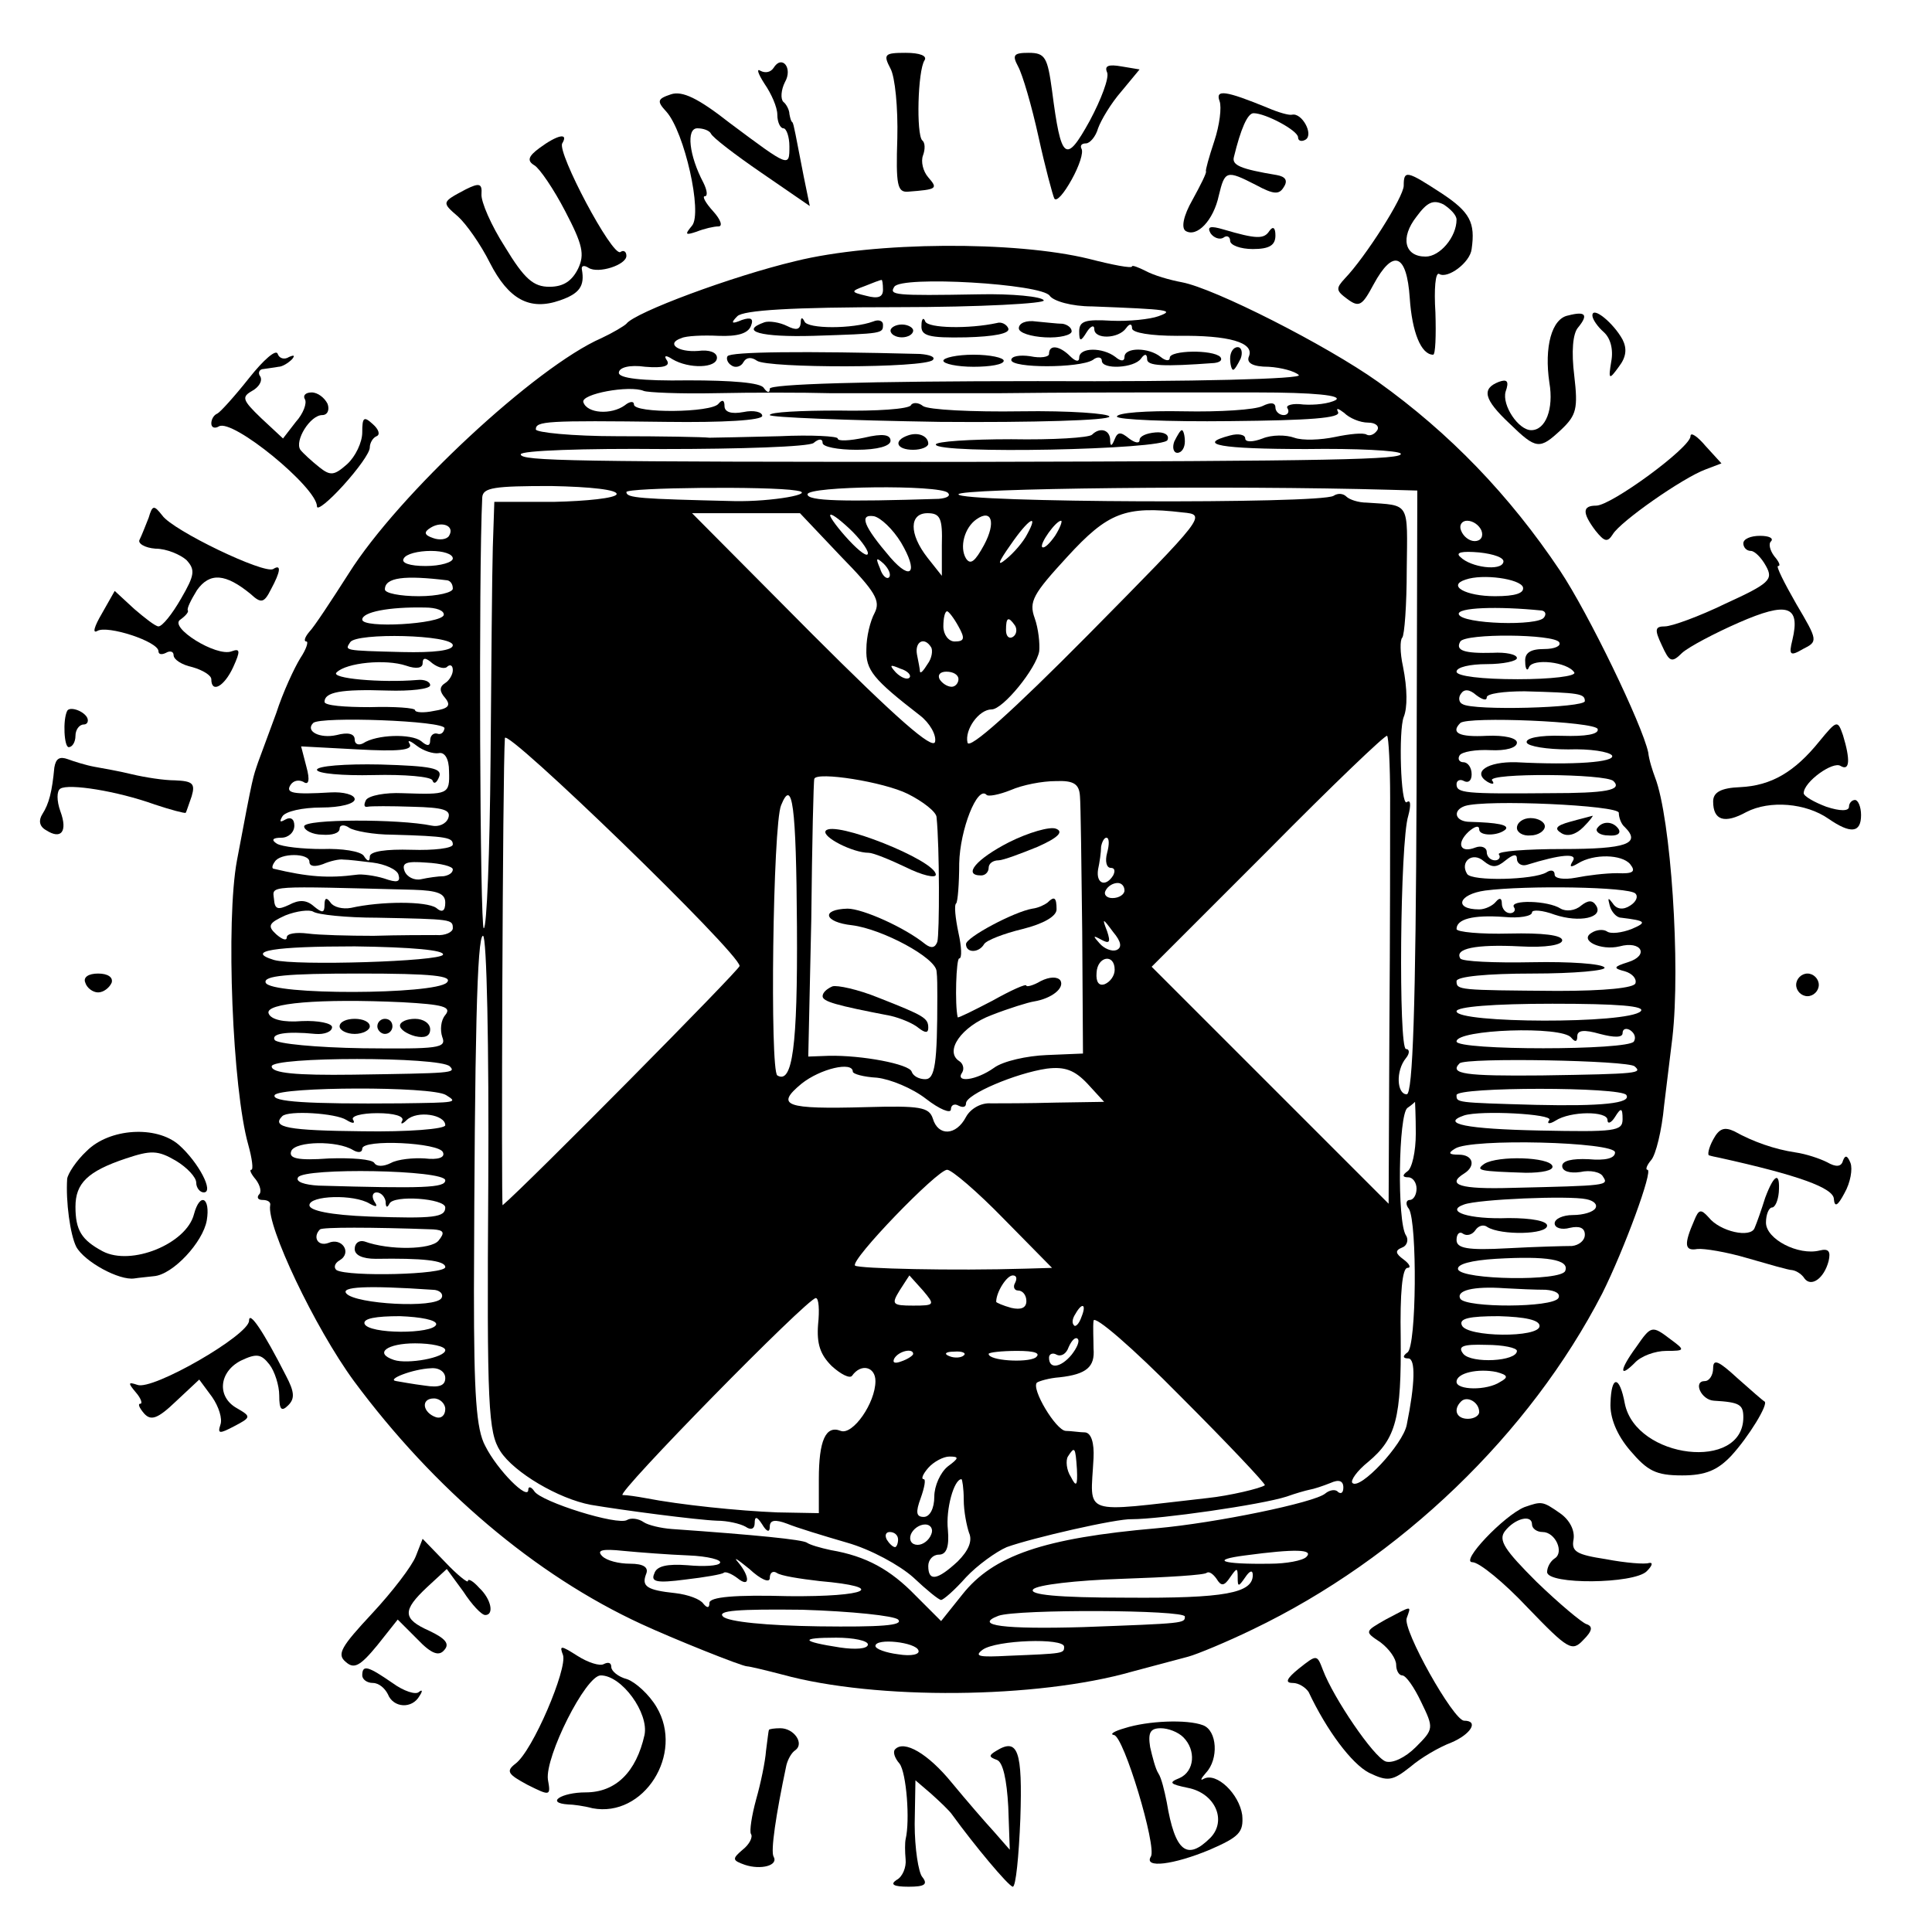<?xml version="1.0" standalone="no"?>
<!DOCTYPE svg PUBLIC "-//W3C//DTD SVG 20010904//EN"
 "http://www.w3.org/TR/2001/REC-SVG-20010904/DTD/svg10.dtd">
<svg version="1.0" xmlns="http://www.w3.org/2000/svg"
 width="256pt" height="256pt" viewBox="0 0 256 256"
 preserveAspectRatio="xMidYMid meet">
<g transform="translate(0,256) scale(0.1,-0.1)"
fill="#000000" stroke="none">
<path d="M1180 2469 c6 -11 10 -52 9 -92 -2 -62 0 -72 14 -71 39 3 40 4 27 19
-7 8 -10 21 -7 29 3 8 3 17 -1 20 -8 8 -6 92 3 106 4 6 -6 10 -25 10 -28 0
-30 -2 -20 -21z"/>
<path d="M1349 2472 c6 -11 18 -52 27 -93 9 -41 19 -78 21 -82 3 -5 13 7 23
25 10 18 16 36 13 41 -2 4 0 7 6 7 5 0 13 9 16 20 4 11 17 33 31 49 l24 29
-24 4 c-17 3 -23 1 -19 -8 3 -7 -8 -36 -23 -64 -32 -58 -38 -53 -50 40 -6 44
-9 50 -31 50 -20 0 -22 -3 -14 -18z"/>
<path d="M1025 2470 c-4 -6 -11 -7 -17 -4 -6 4 -4 -3 5 -17 9 -13 17 -31 17
-41 0 -10 4 -18 8 -18 4 0 8 -11 8 -24 0 -28 0 -28 -79 31 -42 33 -63 43 -78
38 -18 -6 -19 -9 -6 -23 24 -27 48 -134 34 -151 -10 -12 -9 -13 6 -8 10 4 23
7 29 7 6 0 3 9 -7 20 -10 11 -15 20 -11 20 4 0 3 8 -2 18 -19 36 -23 72 -8 72
8 0 16 -3 18 -7 2 -5 32 -28 67 -52 l64 -44 -8 39 c-11 56 -13 69 -15 72 -2 1
-3 6 -4 11 0 5 -4 13 -8 16 -4 4 -3 16 2 26 11 19 -4 37 -15 19z"/>
<path d="M1616 2426 c3 -8 0 -32 -7 -53 -7 -21 -12 -39 -11 -40 1 -2 -7 -18
-18 -38 -12 -21 -15 -37 -9 -41 15 -9 37 14 44 47 8 33 10 34 49 14 24 -13 31
-13 37 -3 6 9 2 14 -9 16 -48 8 -60 13 -57 24 9 37 18 58 26 58 16 0 59 -23
59 -32 0 -5 5 -6 10 -3 11 7 -5 36 -18 33 -4 -1 -18 3 -32 9 -56 23 -70 25
-64 9z"/>
<path d="M715 2364 c-15 -11 -17 -17 -7 -23 7 -4 26 -32 41 -61 23 -44 26 -57
17 -76 -8 -16 -19 -24 -38 -24 -21 0 -33 10 -59 53 -18 28 -32 60 -31 70 1 14
-3 15 -21 6 -32 -17 -32 -17 -10 -36 11 -10 30 -37 42 -61 25 -49 53 -64 93
-50 26 9 33 19 29 41 -1 5 3 6 9 2 13 -8 50 4 50 16 0 6 -4 8 -8 5 -11 -6 -84
132 -77 144 9 15 -7 11 -30 -6z"/>
<path d="M1860 2314 c0 -15 -51 -95 -78 -123 -12 -13 -12 -16 3 -27 16 -12 20
-9 35 19 26 48 44 41 48 -18 3 -45 15 -75 31 -75 3 0 4 25 3 56 -2 31 0 54 5
51 11 -7 41 15 43 33 5 35 -2 49 -40 74 -46 30 -50 31 -50 10z m70 -45 c0 -23
-22 -49 -41 -49 -28 0 -34 25 -12 53 14 19 22 23 36 16 9 -6 17 -14 17 -20z"/>
<path d="M1604 2251 c4 -6 12 -9 17 -6 5 4 9 1 9 -4 0 -6 14 -11 30 -11 22 0
30 5 30 18 0 10 -3 13 -8 6 -7 -11 -17 -11 -61 2 -17 5 -22 4 -17 -5z"/>
<path d="M1054 2214 c-84 -20 -213 -68 -224 -83 -3 -3 -18 -12 -33 -19 -87
-38 -269 -207 -335 -312 -23 -36 -46 -71 -52 -77 -6 -7 -8 -13 -4 -13 3 0 0
-10 -8 -22 -8 -13 -23 -45 -32 -73 -10 -27 -21 -57 -24 -65 -7 -21 -6 -13 -28
-130 -15 -80 -6 -303 15 -377 5 -18 7 -33 4 -33 -3 0 0 -6 6 -13 6 -8 8 -17 4
-20 -3 -4 -1 -7 5 -7 7 0 11 -3 10 -7 -5 -27 59 -162 111 -233 106 -143 240
-257 381 -322 41 -19 133 -56 140 -56 3 0 24 -5 47 -11 124 -34 337 -32 463 4
30 8 64 17 75 20 11 3 50 19 85 36 196 94 367 259 463 445 29 58 68 164 60
164 -3 0 -1 6 5 13 6 7 14 39 17 72 4 33 9 74 11 90 11 96 -2 291 -23 345 -3
8 -8 23 -9 33 -8 37 -79 184 -117 241 -67 100 -146 182 -241 250 -69 49 -217
124 -260 132 -16 3 -37 9 -48 15 -10 5 -18 8 -18 6 0 -3 -26 2 -57 10 -98 24
-284 23 -389 -3z m116 -38 c0 -10 -7 -12 -22 -8 -21 5 -21 6 -2 13 10 4 20 8
22 8 1 1 2 -5 2 -13z m221 -8 c5 -7 29 -14 56 -14 103 -4 110 -5 88 -13 -11
-4 -39 -7 -62 -6 -34 2 -43 0 -43 -14 0 -14 2 -14 10 -1 5 8 10 10 10 4 0 -14
32 -13 42 1 5 7 8 6 8 0 0 -6 25 -10 60 -10 69 1 102 -9 95 -27 -4 -9 5 -14
26 -14 17 -1 35 -6 40 -11 5 -5 -134 -9 -346 -8 -230 0 -355 -4 -355 -10 0 -6
-3 -6 -8 1 -4 7 -43 10 -100 10 -63 -1 -92 3 -92 10 0 7 14 11 35 8 24 -2 33
1 29 8 -5 7 -2 8 7 2 22 -13 59 -12 59 2 0 7 -10 11 -25 9 -27 -2 -43 10 -22
17 6 3 29 4 49 3 25 -1 39 3 43 13 4 10 0 12 -12 8 -14 -6 -15 -4 -6 5 8 8 72
12 212 12 111 0 197 5 194 9 -2 5 -42 9 -86 8 -113 -2 -119 -1 -112 10 9 15
196 4 206 -12z m-443 -129 c48 1 116 1 152 0 36 0 137 0 225 0 88 1 174 1 190
1 17 0 84 0 150 0 77 0 114 -4 105 -10 -9 -5 -28 -7 -43 -6 -14 2 -24 -1 -21
-5 3 -5 0 -9 -5 -9 -6 0 -11 5 -11 10 0 7 -7 7 -17 2 -10 -5 -57 -8 -105 -7
-49 1 -88 -2 -88 -7 0 -4 67 -7 150 -6 105 1 147 4 143 12 -3 6 0 5 8 -1 7 -7
21 -13 32 -13 10 0 15 -5 12 -10 -4 -6 -10 -8 -14 -6 -4 3 -23 1 -42 -3 -19
-4 -43 -5 -54 -1 -11 4 -30 4 -42 -1 -13 -5 -23 -5 -23 0 0 5 -9 7 -20 4 -46
-12 -13 -18 101 -18 66 1 122 -2 125 -6 5 -8 -89 -10 -571 -11 -529 0 -595 1
-595 10 0 5 84 8 188 7 103 0 193 3 200 8 7 6 12 6 12 0 0 -5 20 -9 45 -9 28
0 45 5 45 12 0 8 -10 10 -35 4 -19 -4 -35 -5 -35 -1 0 3 -35 5 -77 3 -43 -1
-85 -2 -93 -2 -8 1 -63 2 -122 2 -60 0 -108 5 -108 9 0 11 13 12 173 10 75 -1
127 2 127 8 0 5 -11 8 -25 5 -16 -3 -25 0 -25 8 0 8 -3 9 -8 3 -9 -12 -112
-13 -112 -1 0 5 -6 4 -12 -1 -18 -13 -50 -11 -55 4 -4 11 61 23 80 15 5 -2 47
-4 95 -3z m-131 -134 c-2 -5 -39 -9 -83 -10 l-79 0 -2 -60 c-1 -33 -2 -160 -3
-282 -1 -123 -5 -223 -9 -223 -5 0 -7 470 -2 571 1 13 16 15 91 15 53 -1 89
-5 87 -11z m238 5 c29 -4 -32 -15 -82 -14 -125 3 -143 4 -143 12 0 6 189 8
225 2z m201 -3 c4 -4 -1 -7 -12 -8 -127 -4 -174 -3 -174 6 0 11 175 13 186 2z
m586 4 l36 -1 -1 -400 c-1 -282 -5 -400 -13 -400 -13 0 -15 31 -1 48 5 6 5 12
0 12 -10 0 -8 274 3 309 4 15 3 22 -2 18 -8 -5 -11 95 -4 113 5 12 5 37 -1 67
-4 18 -4 35 -1 38 3 3 6 44 6 90 1 91 5 85 -53 89 -11 0 -23 4 -27 8 -4 4 -11
5 -17 1 -18 -11 -497 -9 -497 2 0 8 360 12 572 6z m-400 -192 c-101 -102 -158
-153 -160 -143 -4 17 15 44 32 44 15 0 59 54 63 77 1 10 -1 30 -6 44 -8 22 -2
32 43 81 54 59 77 68 153 59 32 -3 31 -4 -125 -162z m-328 104 c46 -47 53 -59
45 -75 -6 -11 -11 -32 -11 -48 -1 -28 9 -40 71 -88 13 -10 22 -26 20 -35 -3
-11 -51 31 -163 143 l-159 160 71 0 72 0 54 -57z m36 4 c0 -6 -11 2 -25 17
-14 15 -25 30 -25 33 0 4 11 -4 25 -17 14 -13 25 -28 25 -33z m44 14 c23 -39
14 -52 -14 -20 -36 42 -42 58 -22 55 9 -2 25 -17 36 -35z m54 -3 l0 -41 -19
24 c-25 32 -24 59 0 59 17 0 20 -7 19 -42z m56 0 c-12 -22 -18 -27 -24 -18 -9
15 -2 41 14 52 20 14 26 -4 10 -34z m-709 12 c-3 -5 -13 -6 -21 -3 -12 4 -13
8 -3 14 15 9 32 2 24 -11z m766 2 c-5 -10 -18 -25 -28 -33 -12 -10 -11 -5 6
19 24 35 38 43 22 14z m37 -2 c-7 -10 -14 -17 -17 -15 -4 4 18 35 25 35 2 0
-1 -9 -8 -20z m565 7 c3 -8 -1 -14 -9 -14 -7 0 -15 6 -18 14 -3 7 1 13 8 13 8
0 16 -6 19 -13z m-1363 -37 c0 -5 -16 -10 -36 -10 -21 0 -33 4 -29 10 3 6 19
10 36 10 16 0 29 -4 29 -10z m1392 -5 c-3 -12 -43 -7 -57 7 -7 6 2 8 25 6 19
-2 34 -7 32 -13z m-814 -20 c-3 -3 -9 2 -12 12 -6 14 -5 15 5 6 7 -7 10 -15 7
-18z m-585 -4 c4 -1 7 -5 7 -11 0 -5 -20 -10 -45 -10 -25 0 -45 4 -45 9 0 16
26 19 83 12z m1425 -9 c2 -8 -10 -12 -37 -12 -39 0 -64 14 -39 22 23 8 72 1
76 -10z m-1430 -37 c-4 -12 -108 -18 -108 -6 0 10 35 17 83 16 15 0 26 -4 25
-10z m1455 6 c5 -1 6 -5 3 -9 -7 -12 -109 -9 -113 4 -3 9 51 11 110 5z m-773
-21 c9 -16 8 -20 -5 -20 -8 0 -15 9 -15 20 0 11 2 20 5 20 2 0 9 -9 15 -20z
m75 1 c3 -5 2 -12 -3 -15 -5 -3 -9 1 -9 9 0 17 3 19 12 6z m-745 -26 c0 -7
-25 -10 -67 -9 -79 2 -76 2 -69 13 8 13 136 10 136 -4z m1466 4 c3 -5 -6 -9
-20 -9 -18 0 -26 -5 -25 -17 0 -10 3 -13 5 -7 5 12 51 7 60 -7 3 -5 -31 -9
-75 -9 -47 0 -81 4 -81 10 0 6 18 10 40 10 22 0 40 4 40 8 0 5 -15 8 -32 7
-38 -1 -50 3 -43 15 7 11 124 10 131 -1z m-832 -7 c2 -4 1 -14 -5 -22 -5 -8
-9 -13 -10 -10 0 3 -2 13 -4 23 -3 17 10 24 19 9z m-674 -21 c0 8 4 8 13 0 8
-6 17 -8 20 -4 4 3 7 1 7 -5 0 -6 -5 -14 -10 -17 -8 -5 -8 -11 0 -20 8 -10 4
-14 -15 -17 -14 -3 -25 -2 -25 1 0 3 -27 5 -60 4 -33 0 -60 2 -60 7 0 13 22
17 83 15 31 -1 57 2 57 7 0 5 -8 8 -17 7 -48 -4 -116 2 -107 10 13 13 65 18
92 9 14 -5 22 -3 22 3z m645 -19 c-3 -3 -11 0 -18 7 -9 10 -8 11 6 5 10 -3 15
-9 12 -12z m65 -2 c0 -5 -4 -10 -9 -10 -6 0 -13 5 -16 10 -3 6 1 10 9 10 9 0
16 -4 16 -10z m700 -24 c0 5 23 8 50 8 73 -2 80 -3 80 -13 0 -9 -148 -13 -162
-4 -5 2 -6 9 -2 14 4 6 11 6 20 -2 8 -6 14 -8 14 -3z m-1381 -41 c-1 -6 -5 -9
-10 -7 -5 1 -9 -3 -9 -9 0 -8 -4 -8 -12 -1 -13 10 -59 9 -77 -3 -6 -3 -11 -1
-11 5 0 8 -9 10 -24 6 -22 -5 -42 5 -31 16 9 9 175 3 174 -7z m1528 -1 c2 -7
-16 -10 -47 -9 -30 1 -49 -3 -47 -9 2 -5 27 -9 55 -9 29 1 54 -3 58 -8 5 -9
-51 -13 -127 -9 -38 1 -59 -13 -38 -26 7 -4 10 -3 6 2 -6 10 151 9 161 -1 12
-12 -10 -16 -84 -16 -114 -1 -124 0 -124 12 0 5 5 7 10 4 6 -3 10 1 10 9 0 9
-5 16 -11 16 -5 0 -8 4 -5 9 3 5 22 8 41 7 20 -1 35 3 35 10 0 6 -16 10 -40 9
-37 -2 -48 4 -35 17 10 9 179 2 182 -8z m-1137 -314 c0 -5 -282 -290 -314
-317 -2 -2 0 578 3 619 1 15 311 -285 311 -302z m862 223 c0 -43 0 -181 -1
-308 l-1 -230 -157 157 -157 157 155 155 c84 85 155 153 157 151 2 -2 4 -39 4
-82z m-1261 59 c8 2 14 -7 14 -24 1 -31 -1 -31 -62 -29 -22 1 -44 -3 -48 -9
-3 -6 -3 -10 2 -9 4 1 31 1 60 0 40 -1 51 -4 47 -15 -3 -8 -13 -12 -22 -10
-43 9 -169 9 -169 -1 0 -5 11 -11 24 -11 13 -1 23 2 23 8 0 5 6 6 13 1 6 -4
32 -9 57 -9 73 -2 80 -4 80 -13 0 -5 -25 -8 -55 -7 -33 1 -55 -2 -55 -9 0 -7
-3 -7 -8 1 -4 6 -29 10 -55 9 -26 0 -53 3 -60 7 -8 5 -6 8 6 8 9 0 17 7 17 16
0 9 -5 12 -12 8 -7 -4 -8 -3 -4 4 4 7 27 12 52 12 25 0 44 5 44 11 0 6 -15 10
-32 9 -50 -3 -60 -1 -53 10 4 6 11 7 17 4 7 -5 9 2 4 20 l-7 27 75 -4 c54 -3
73 -1 69 7 -4 6 0 5 9 -2 9 -7 22 -11 29 -10z m622 -54 c20 -10 38 -24 38 -31
4 -39 4 -154 1 -165 -3 -8 -8 -9 -16 -3 -27 22 -83 47 -103 47 -36 -1 -31 -18
6 -22 40 -5 111 -43 112 -61 1 -7 1 -22 1 -33 0 -89 -3 -110 -16 -110 -8 0
-16 4 -18 10 -3 10 -66 22 -110 21 l-27 -1 4 182 c1 101 3 184 4 186 3 10 92
-4 124 -20z m228 -3 c1 -11 2 -92 3 -180 l1 -161 -48 -2 c-26 -1 -58 -8 -70
-17 -24 -17 -52 -20 -42 -6 3 5 1 12 -4 15 -20 13 3 46 43 61 23 9 49 17 56
18 24 4 41 18 35 28 -4 5 -14 5 -26 -1 -10 -6 -19 -8 -19 -6 0 3 -20 -6 -45
-20 -25 -13 -45 -23 -46 -22 -4 17 -2 78 2 78 4 0 3 16 -1 34 -4 19 -6 37 -3
39 2 2 4 26 4 53 1 45 24 103 36 91 2 -3 17 0 32 6 16 7 42 12 60 12 24 1 31
-4 32 -20z m-375 -173 c1 -159 -6 -209 -26 -197 -10 6 -6 332 5 358 15 37 20
1 21 -161z m1089 151 c0 -6 3 -15 8 -19 22 -22 2 -29 -82 -29 -49 0 -87 -3
-85 -7 3 -4 0 -8 -5 -8 -6 0 -11 5 -11 11 0 6 -7 9 -15 6 -20 -8 -26 5 -9 21
8 7 14 9 14 3 0 -9 25 -9 35 0 5 6 -11 9 -47 10 -20 0 -24 15 -7 21 28 9 204
1 204 -9z m-678 -53 c-3 -11 -1 -20 5 -20 5 0 6 -4 3 -10 -10 -16 -23 -11 -20
8 2 9 4 23 4 30 1 6 4 12 7 12 4 0 4 -9 1 -20z m-1057 -12 c0 -6 7 -7 18 -3 9
4 22 7 27 6 6 0 23 -2 39 -4 16 -2 32 -9 34 -16 3 -10 -2 -11 -19 -5 -13 4
-30 6 -36 5 -38 -5 -65 -3 -111 8 -2 1 -1 5 2 9 7 12 46 12 46 0z m1585 2 c10
8 15 9 15 2 0 -6 6 -10 13 -8 45 14 68 16 61 5 -5 -8 -3 -9 7 -3 21 13 58 12
69 -1 8 -10 4 -13 -17 -12 -16 0 -40 -3 -55 -6 -16 -3 -28 -1 -28 4 0 6 -5 7
-11 3 -17 -10 -99 -12 -105 -2 -10 16 7 30 22 17 11 -9 17 -9 29 1z m-1395
-12 c0 -5 -6 -8 -12 -9 -7 0 -21 -2 -30 -4 -9 -2 -19 3 -22 11 -4 11 3 13 29
11 19 -1 35 -5 35 -9z m-52 -27 c32 -1 42 -5 42 -17 0 -11 -4 -14 -12 -7 -13
9 -73 9 -113 0 -11 -2 -23 1 -27 7 -5 7 -8 7 -8 -3 0 -11 -3 -11 -14 -2 -10 9
-20 9 -33 2 -15 -7 -19 -6 -20 8 -2 18 -11 17 185 12z m942 -1 c0 -5 -7 -10
-16 -10 -8 0 -12 5 -9 10 3 6 10 10 16 10 5 0 9 -4 9 -10z m677 -4 c4 -4 1
-11 -7 -16 -9 -6 -18 -5 -23 3 -6 8 -7 8 -4 -3 2 -8 9 -16 15 -16 33 -4 35 -6
14 -15 -13 -5 -28 -7 -33 -3 -5 3 -14 2 -20 -2 -17 -10 12 -24 37 -18 29 8 40
-12 11 -21 -19 -6 -20 -8 -4 -12 10 -3 16 -10 14 -16 -2 -6 -40 -10 -103 -10
-132 1 -134 1 -134 13 0 6 40 10 101 10 55 0 98 4 95 8 -3 5 -46 8 -96 7 -50
-1 -93 1 -95 5 -8 13 20 19 79 16 35 -2 56 2 56 8 0 7 -26 10 -70 9 -38 -1
-70 2 -70 6 0 13 21 19 63 16 20 -2 37 1 37 6 0 4 14 3 30 -3 33 -11 65 -4 55
12 -5 8 -11 7 -20 0 -8 -7 -20 -8 -27 -4 -17 11 -68 12 -62 2 3 -4 0 -8 -5 -8
-6 0 -11 6 -11 13 0 7 -3 8 -8 2 -4 -5 -14 -10 -22 -10 -34 0 -28 20 8 25 54
7 191 5 199 -4z m-1667 -32 c99 -2 100 -2 100 -14 0 -5 -10 -10 -22 -9 -13 0
-50 0 -83 -1 -33 0 -72 1 -87 3 -16 2 -28 0 -28 -5 0 -5 -6 -3 -14 4 -12 11
-10 15 12 25 15 6 32 8 37 5 6 -4 44 -8 85 -8z m979 -43 c-6 -2 -16 2 -22 9
-9 10 -9 11 2 5 11 -6 13 -4 8 11 -7 18 -6 18 8 -1 11 -13 12 -21 4 -24z
m-832 -309 c-2 -298 0 -330 16 -355 18 -28 77 -63 120 -71 41 -7 140 -20 167
-21 14 0 31 -4 38 -8 7 -5 12 -3 12 5 0 9 3 9 10 -2 6 -10 10 -11 10 -3 0 9 7
10 23 4 12 -5 48 -16 79 -25 32 -9 70 -30 88 -46 18 -17 34 -30 37 -30 3 0 18
13 33 30 15 16 40 34 54 40 33 12 146 38 166 37 37 0 171 19 205 30 11 4 25 8
30 9 6 1 18 5 28 9 11 5 17 3 17 -6 0 -7 -3 -9 -7 -6 -3 4 -11 3 -17 -2 -14
-12 -145 -39 -223 -46 -150 -13 -217 -36 -258 -88 l-28 -35 -34 34 c-33 34
-65 52 -112 60 -14 3 -28 7 -32 10 -7 4 -65 10 -179 18 -14 1 -31 5 -37 9 -7
5 -17 6 -22 3 -12 -8 -114 24 -123 38 -4 6 -8 7 -8 2 0 -15 -41 26 -57 58 -12
22 -15 68 -15 205 1 333 4 471 12 471 5 0 8 -148 7 -328z m-60 303 c-3 -9
-196 -15 -224 -7 -39 12 1 18 107 18 76 -1 119 -5 117 -11z m890 -20 c0 -8 -6
-16 -13 -19 -8 -3 -12 3 -11 15 1 22 24 26 24 4z m-885 -17 c-16 -16 -234 -17
-240 0 -3 9 27 12 124 12 97 0 125 -3 116 -12z m-2 -43 c-6 -7 -7 -20 -4 -29
6 -15 -5 -16 -105 -15 -62 1 -114 6 -117 11 -5 8 14 12 54 8 12 -1 22 3 22 9
0 5 -18 9 -40 8 -24 -2 -41 2 -44 10 -6 14 68 20 177 15 54 -3 66 -6 57 -17z
m1584 5 c-17 -17 -244 -16 -244 0 0 6 49 10 127 10 87 0 124 -3 117 -10z m-92
-35 c5 -6 8 -6 8 2 0 8 9 9 30 3 19 -5 30 -5 30 1 0 6 5 7 10 4 6 -4 8 -10 5
-15 -7 -12 -235 -12 -235 0 0 16 140 21 152 5z m-1486 -38 c9 -9 2 -9 -128
-11 -76 -1 -108 2 -108 11 0 13 223 13 236 0z m1570 0 c10 -9 7 -10 -123 -12
-102 -1 -123 2 -109 16 8 8 224 4 232 -4z m-1036 -7 c0 -3 14 -7 32 -8 18 -2
47 -14 65 -28 18 -14 33 -20 33 -14 0 6 5 8 10 5 6 -3 10 -2 10 3 0 12 66 40
107 46 24 3 37 -2 54 -20 l22 -24 -64 -1 c-35 -1 -74 -1 -86 -1 -13 1 -27 -7
-33 -18 -13 -25 -37 -26 -44 -2 -5 15 -17 17 -88 15 -108 -3 -121 2 -86 31 25
20 68 30 68 16z m-539 -31 c16 -10 15 -10 -61 -11 -122 -1 -171 2 -166 11 7
11 208 12 227 0z m1564 0 c7 -11 -33 -15 -120 -13 -107 3 -105 3 -105 13 0 11
219 11 225 0z m-279 -51 c0 -24 -5 -46 -11 -50 -7 -5 -7 -8 1 -8 6 0 11 -7 11
-15 0 -8 -4 -15 -9 -15 -5 0 -6 -6 -1 -12 11 -19 10 -182 -2 -190 -7 -5 -6 -8
1 -8 10 0 9 -34 -2 -88 -5 -26 -62 -87 -72 -77 -3 3 6 16 21 28 37 31 44 58
43 165 -1 58 2 92 9 92 5 0 3 5 -5 11 -11 8 -12 12 -2 16 6 2 9 10 5 16 -12
18 -10 161 2 169 6 4 10 8 10 8 0 0 1 -19 1 -42z m-1417 18 c8 -5 12 -5 9 0
-4 5 11 9 32 9 22 0 36 -4 33 -10 -3 -5 0 -5 6 1 14 13 51 7 51 -7 0 -5 -49
-9 -110 -8 -98 1 -121 5 -106 20 8 8 71 4 85 -5z m1594 0 c-4 -5 0 -6 8 -1 20
13 69 13 69 1 0 -6 5 -4 10 4 8 13 10 12 10 -3 0 -16 -10 -17 -110 -15 -97 2
-132 9 -100 20 22 7 118 2 113 -6z m-1585 -40 c7 -4 12 -3 12 2 0 13 103 8
107 -5 3 -7 -7 -10 -24 -8 -15 1 -36 -1 -45 -6 -10 -5 -19 -5 -22 0 -3 5 -30
7 -60 6 -42 -3 -54 0 -50 10 6 13 61 14 82 1z m1672 -3 c0 -8 -13 -11 -35 -9
-22 1 -35 -2 -35 -9 0 -7 10 -10 24 -8 13 3 27 0 30 -6 8 -12 6 -12 -121 -15
-68 -2 -87 4 -63 19 16 10 12 25 -7 25 -13 0 -15 2 -5 8 21 14 212 9 212 -5z
m-1550 -37 c0 -10 -29 -11 -168 -7 -18 1 -31 5 -27 11 8 13 195 10 195 -4z
m740 -51 l64 -65 -34 -1 c-97 -3 -222 0 -227 4 -7 7 109 127 122 127 6 0 40
-29 75 -65z m-840 20 c9 -5 11 -4 6 3 -4 7 -2 12 3 12 6 0 11 -6 12 -12 0 -8
2 -9 5 -3 5 12 74 7 74 -5 0 -13 -15 -15 -100 -12 -53 2 -80 8 -80 15 0 13 59
15 80 2z m1624 -6 c-3 -5 -16 -9 -30 -9 -13 0 -24 -5 -24 -11 0 -6 9 -9 20 -6
13 3 20 0 20 -9 0 -8 -8 -14 -17 -15 -10 0 -48 -1 -85 -3 -54 -3 -68 0 -68 11
0 8 4 12 9 8 5 -3 12 -1 16 5 4 6 11 8 16 4 18 -11 79 -10 79 2 0 6 -20 10
-51 10 -53 -2 -85 9 -59 18 19 7 139 12 162 7 10 -2 15 -7 12 -12z m-1540 -28
c14 -1 16 -4 7 -15 -10 -12 -65 -13 -98 -1 -7 2 -13 -2 -13 -10 0 -8 10 -13
28 -13 61 1 92 -2 92 -11 0 -10 -128 -13 -144 -4 -4 3 -3 9 4 13 17 10 3 31
-15 23 -14 -5 -21 8 -11 18 4 3 67 3 150 0z m1500 -55 c-5 -14 -137 -12 -142
2 -2 7 18 12 50 14 68 4 98 -1 92 -16z m-851 -26 c16 -19 16 -20 -13 -20 -28
0 -29 2 -18 20 7 11 13 20 13 20 0 0 8 -9 18 -20z m122 10 c-3 -5 -1 -10 4
-10 6 0 11 -6 11 -14 0 -9 -7 -12 -20 -9 -11 3 -20 7 -20 8 0 13 14 35 22 35
5 0 6 -4 3 -10z m-772 -9 c10 0 15 -6 12 -11 -8 -14 -114 -8 -126 6 -8 9 26
11 114 5z m1475 0 c13 -1 20 -5 17 -11 -8 -13 -122 -13 -130 -1 -6 11 17 17
59 14 17 -1 41 -2 54 -2z m-964 -46 c-2 -26 3 -40 18 -55 12 -11 24 -17 27
-13 12 17 31 12 31 -7 0 -29 -30 -72 -46 -66 -20 8 -29 -13 -29 -64 l0 -45
-55 1 c-51 2 -129 10 -175 19 -11 2 -24 4 -30 4 -10 1 245 261 256 261 4 0 5
-16 3 -35z m349 10 c-3 -9 -8 -14 -10 -11 -3 3 -2 9 2 15 9 16 15 13 8 -4z
m-855 -10 c-4 -13 -90 -13 -95 1 -2 7 15 10 47 10 27 -1 49 -5 48 -11z m1098
-213 c-5 -4 -47 -14 -76 -17 -170 -19 -155 -25 -151 53 1 20 -3 33 -11 34 -7
0 -19 2 -26 2 -13 1 -46 56 -38 64 3 2 16 6 30 7 36 4 47 14 45 38 0 12 -1 29
0 37 1 8 52 -36 115 -100 63 -63 113 -116 112 -118z m364 211 c0 -16 -97 -15
-103 1 -4 9 10 12 49 12 35 -1 54 -5 54 -13z m-620 -38 c-14 -17 -30 -20 -30
-4 0 5 5 7 10 4 6 -3 13 1 16 10 4 9 9 14 12 11 3 -3 -1 -12 -8 -21z m-830 6
c0 -10 -50 -19 -68 -13 -27 9 -9 22 28 22 22 0 40 -4 40 -9z m1420 -1 c0 -14
-60 -17 -71 -4 -8 10 -1 13 30 12 23 0 41 -4 41 -8z m-800 -4 c0 -2 -7 -7 -16
-10 -8 -3 -12 -2 -9 4 6 10 25 14 25 6z m67 -2 c-3 -3 -12 -4 -19 -1 -8 3 -5
6 6 6 11 1 17 -2 13 -5z m95 -3 c-12 -7 -62 -4 -62 5 0 2 17 4 38 4 23 0 32
-3 24 -9z m-782 -27 c0 -10 -8 -13 -27 -10 -16 2 -32 5 -38 6 -14 2 22 16 46
17 11 1 19 -5 19 -13z m1398 -5 c-18 -12 -58 -11 -58 0 0 12 29 18 53 13 15
-4 16 -7 5 -13z m-1398 -36 c0 -8 -5 -13 -12 -11 -18 6 -21 25 -3 25 8 0 15
-7 15 -14z m1370 -4 c0 -5 -7 -9 -15 -9 -15 0 -20 12 -9 23 8 8 24 -1 24 -14z
m-533 -76 c1 -22 -1 -24 -8 -10 -6 9 -7 22 -4 27 9 14 10 13 12 -17z m-171 4
c-10 -8 -18 -26 -18 -40 0 -16 -6 -27 -14 -27 -10 0 -11 6 -4 25 5 14 7 25 4
25 -4 0 -1 7 6 15 7 8 20 15 28 15 13 0 13 -2 -2 -13z m21 -44 c0 -16 4 -35 7
-44 5 -11 -1 -24 -15 -38 -27 -25 -39 -27 -39 -6 0 8 6 15 14 15 10 0 14 10
12 33 -3 27 8 67 18 67 1 0 3 -12 3 -27z m-43 -46 c-3 -8 -11 -14 -18 -14 -8
0 -12 6 -9 14 3 7 11 13 19 13 7 0 11 -6 8 -13z m-44 -7 c0 -5 -2 -10 -4 -10
-3 0 -8 5 -11 10 -3 6 -1 10 4 10 6 0 11 -4 11 -10z m-278 -21 c26 -1 45 -6
42 -10 -2 -4 -22 -5 -43 -3 -27 2 -41 -1 -44 -11 -5 -11 3 -13 41 -8 26 3 49
7 51 9 2 2 10 -1 18 -7 17 -14 17 2 1 21 -7 8 -1 4 15 -9 15 -14 27 -19 27
-12 0 7 4 10 9 7 5 -4 31 -8 57 -11 91 -8 64 -21 -41 -20 -71 2 -105 -1 -105
-9 0 -7 -3 -7 -8 -1 -4 6 -20 12 -37 14 -38 4 -45 9 -39 25 4 9 -3 14 -21 14
-15 0 -31 4 -37 10 -8 8 0 10 28 7 21 -2 60 -5 86 -6z m819 -2 c-5 -5 -27 -9
-48 -9 -65 -1 -80 5 -33 11 67 9 91 8 81 -2z m-101 -27 c9 13 10 13 10 0 0
-13 1 -13 10 0 6 9 10 10 10 3 0 -24 -37 -31 -167 -30 -93 0 -130 4 -124 11 5
6 57 12 118 14 59 2 110 5 112 8 3 2 8 -1 13 -8 6 -10 10 -10 18 2z m-440 -56
c8 -8 -24 -10 -105 -9 -69 1 -120 6 -127 13 -8 8 20 10 105 9 65 -2 122 -8
127 -13z m380 4 c0 -9 0 -9 -135 -14 -104 -3 -146 2 -112 15 25 9 247 8 247
-1z m-420 -37 c0 -6 -17 -7 -37 -4 -52 8 -54 13 -5 13 23 0 42 -4 42 -9z m67
-8 c2 -5 -9 -8 -27 -5 -16 2 -30 7 -30 11 0 11 54 5 57 -6z m193 5 c0 -9 0 -9
-74 -12 -38 -2 -46 -1 -34 8 18 13 108 16 108 4z"/>
<path d="M1013 2133 c-34 -12 -5 -20 65 -18 93 3 92 3 92 15 0 5 -6 7 -13 4
-27 -10 -87 -10 -91 0 -3 6 -5 6 -5 -2 -1 -9 -6 -10 -18 -4 -10 5 -24 7 -30 5z"/>
<path d="M1221 2129 c-1 -14 9 -17 59 -16 37 1 59 5 56 12 -2 5 -9 9 -15 7
-37 -8 -91 -7 -95 2 -2 6 -5 4 -5 -5z"/>
<path d="M1350 2125 c0 -6 16 -11 35 -12 19 -1 35 3 35 8 0 5 -6 9 -12 10 -7
0 -23 2 -35 3 -13 2 -23 -2 -23 -9z"/>
<path d="M1180 2122 c0 -5 7 -9 15 -9 8 0 15 4 15 9 0 4 -7 8 -15 8 -8 0 -15
-4 -15 -8z"/>
<path d="M964 2088 c-2 -3 0 -9 5 -12 5 -4 13 -2 16 4 4 7 11 7 18 2 14 -10
222 -10 233 1 4 4 -4 7 -17 8 -154 4 -251 3 -255 -3z"/>
<path d="M1390 2091 c0 -4 -11 -6 -25 -3 -14 2 -25 0 -25 -5 0 -11 90 -11 108
0 6 5 12 4 12 -1 0 -12 43 -10 52 3 5 7 8 6 8 -1 0 -9 21 -10 89 -5 8 1 11 4
8 8 -10 10 -67 9 -67 -1 0 -5 -6 -4 -12 1 -16 13 -48 13 -48 0 0 -6 -5 -6 -12
0 -17 13 -48 13 -48 -1 0 -6 -5 -5 -12 2 -14 14 -28 16 -28 3z"/>
<path d="M1630 2085 c0 -8 2 -15 4 -15 2 0 6 7 10 15 3 8 1 15 -4 15 -6 0 -10
-7 -10 -15z"/>
<path d="M1250 2082 c0 -4 18 -8 40 -8 22 0 40 3 40 8 0 4 -18 8 -40 8 -22 0
-40 -4 -40 -8z"/>
<path d="M1207 2023 c-3 -5 -46 -8 -96 -7 -50 0 -91 -2 -91 -6 0 -3 101 -7
225 -9 124 -1 225 2 225 7 0 4 -53 8 -117 7 -65 -1 -123 2 -130 7 -6 5 -14 5
-16 1z"/>
<path d="M1203 1983 c-20 -7 -15 -19 7 -19 11 0 20 4 20 8 0 10 -13 16 -27 11z"/>
<path d="M1447 1984 c-4 -4 -52 -7 -107 -6 -55 0 -100 -3 -100 -7 0 -13 303
-7 307 6 3 7 -5 11 -16 10 -12 -1 -21 -5 -21 -10 0 -5 -6 -4 -14 2 -11 9 -15
9 -19 -1 -4 -10 -6 -10 -6 0 -1 13 -14 16 -24 6z"/>
<path d="M1556 1975 c-3 -8 -1 -15 4 -15 6 0 10 7 10 15 0 8 -2 15 -4 15 -2 0
-6 -7 -10 -15z"/>
<path d="M420 1540 c0 -5 34 -8 75 -7 41 1 76 -2 78 -7 2 -6 6 -3 9 5 4 11
-10 14 -78 16 -47 1 -84 -2 -84 -7z"/>
<path d="M1094 1459 c-5 -8 36 -29 57 -29 6 0 28 -9 49 -19 22 -11 40 -15 40
-10 0 19 -136 73 -146 58z"/>
<path d="M1103 1253 c-7 -3 -13 -8 -13 -13 0 -7 17 -12 90 -26 13 -3 30 -10
37 -16 9 -7 13 -7 13 0 0 13 -5 16 -66 40 -27 11 -55 17 -61 15z"/>
<path d="M1337 1444 c-43 -22 -62 -44 -37 -44 6 0 10 5 10 10 0 6 6 10 13 10
6 0 30 9 52 18 27 12 35 20 24 24 -8 3 -36 -5 -62 -18z"/>
<path d="M1388 1364 c-4 -3 -12 -7 -20 -8 -24 -4 -88 -38 -88 -47 0 -12 17
-12 24 0 3 5 26 14 51 20 28 7 45 17 45 26 0 16 -3 18 -12 9z"/>
<path d="M2010 1463 c0 -6 8 -11 18 -10 10 0 19 6 19 12 0 6 -9 11 -19 11 -10
0 -18 -6 -18 -13z"/>
<path d="M2080 1471 c-18 -5 -21 -9 -11 -15 8 -5 19 -2 29 8 9 9 14 16 12 15
-3 -1 -16 -4 -30 -8z"/>
<path d="M2116 1462 c-2 -4 4 -9 15 -9 11 -1 17 2 14 8 -7 11 -22 12 -29 1z"/>
<path d="M450 1200 c0 -5 9 -10 20 -10 11 0 20 5 20 10 0 6 -9 10 -20 10 -11
0 -20 -4 -20 -10z"/>
<path d="M500 1200 c0 -5 5 -10 10 -10 6 0 10 5 10 10 0 6 -4 10 -10 10 -5 0
-10 -4 -10 -10z"/>
<path d="M530 1201 c0 -5 9 -11 20 -14 13 -3 20 0 20 9 0 8 -9 14 -20 14 -11
0 -20 -4 -20 -9z"/>
<path d="M1967 1018 c-13 -9 -7 -10 55 -12 21 0 37 3 35 9 -4 12 -72 14 -90 3z"/>
<path d="M2078 2142 c-22 -4 -32 -42 -25 -89 6 -35 -5 -63 -24 -63 -17 0 -39
33 -34 51 5 14 2 17 -9 13 -23 -9 -20 -23 14 -55 36 -35 40 -35 69 -8 20 19
22 28 17 71 -4 32 -2 56 5 64 14 17 10 22 -13 16z"/>
<path d="M2110 2142 c0 -5 7 -15 15 -22 9 -8 13 -23 10 -39 -4 -24 -3 -25 10
-7 10 13 11 24 5 36 -12 22 -40 45 -40 32z"/>
<path d="M330 2059 c-19 -24 -38 -45 -42 -47 -5 -2 -8 -8 -8 -13 0 -6 5 -7 10
-4 18 11 130 -81 130 -106 0 -6 16 7 35 28 19 21 35 43 35 50 0 6 4 13 9 15 5
2 3 9 -5 16 -12 11 -14 9 -14 -11 0 -13 -9 -32 -20 -42 -17 -15 -22 -16 -37
-4 -10 8 -21 18 -25 23 -8 12 13 46 29 46 7 0 10 7 7 15 -4 8 -13 15 -21 15
-8 0 -12 -4 -9 -9 3 -5 -2 -19 -12 -30 l-17 -22 -29 27 c-25 24 -26 28 -12 36
9 5 14 13 11 19 -4 5 -1 10 4 10 6 1 15 2 20 3 5 0 13 5 18 10 4 5 3 6 -4 3
-6 -4 -13 -2 -15 4 -2 7 -19 -8 -38 -32z"/>
<path d="M2240 1982 c0 -15 -105 -92 -125 -92 -18 0 -19 -9 -1 -33 12 -15 16
-16 23 -5 10 17 93 75 123 86 l21 8 -21 23 c-11 13 -20 19 -20 13z"/>
<path d="M197 1874 c-4 -10 -9 -23 -12 -29 -3 -5 7 -11 21 -12 15 0 33 -8 41
-15 12 -13 11 -20 -7 -51 -12 -21 -25 -37 -30 -37 -4 0 -18 11 -32 23 l-26 24
-17 -30 c-10 -17 -13 -27 -6 -23 13 8 81 -14 81 -27 0 -4 4 -5 10 -2 5 3 10 2
10 -3 0 -6 11 -13 25 -16 14 -4 25 -11 25 -16 0 -19 17 -10 29 16 10 22 9 25
-2 21 -20 -8 -84 32 -68 42 7 5 11 10 10 12 -2 2 4 14 12 27 17 24 38 22 71
-5 14 -13 18 -12 27 6 13 24 14 34 3 27 -12 -7 -133 51 -147 71 -11 14 -13 14
-18 -3z"/>
<path d="M2310 1840 c0 -5 4 -10 10 -10 5 0 14 -9 20 -20 10 -18 5 -23 -54
-50 -35 -17 -71 -30 -80 -30 -13 0 -14 -4 -4 -25 10 -22 13 -24 27 -10 9 8 43
26 75 40 64 28 82 23 71 -23 -5 -20 -3 -22 14 -12 20 10 20 11 -9 60 -16 28
-27 50 -24 50 4 0 1 6 -5 13 -6 8 -8 17 -4 20 3 4 -3 7 -15 7 -12 0 -22 -4
-22 -10z"/>
<path d="M89 1618 c-6 -12 -4 -48 2 -48 5 0 9 7 9 15 0 8 5 15 11 15 5 0 7 5
4 10 -6 9 -23 14 -26 8z"/>
<path d="M2411 1578 c-33 -41 -64 -59 -105 -61 -26 -1 -36 -7 -36 -19 0 -25
15 -30 44 -14 31 16 79 12 109 -9 29 -20 43 -19 43 5 0 11 -4 20 -8 20 -4 0
-8 -4 -8 -9 0 -6 -12 -6 -30 0 -16 6 -30 14 -30 18 0 15 39 43 49 36 12 -7 13
8 3 41 -7 20 -8 20 -31 -8z"/>
<path d="M72 1543 c-3 -32 -7 -48 -16 -62 -5 -8 -4 -16 5 -21 20 -13 29 -2 19
25 -5 14 -5 27 0 30 11 7 75 -3 125 -21 21 -7 40 -12 41 -11 1 1 4 11 8 22 5
17 1 20 -22 21 -15 0 -40 4 -57 8 -16 4 -39 8 -50 10 -11 2 -27 7 -35 10 -11
4 -16 1 -18 -11z"/>
<path d="M113 1258 c2 -7 10 -13 17 -13 7 0 15 6 18 13 2 7 -5 12 -18 12 -13
0 -20 -5 -17 -12z"/>
<path d="M2380 1255 c0 -8 7 -15 15 -15 8 0 15 7 15 15 0 8 -7 15 -15 15 -8 0
-15 -7 -15 -15z"/>
<path d="M2270 1050 c-6 -11 -8 -21 -5 -21 3 -1 8 -2 13 -3 104 -23 152 -40
152 -55 1 -11 5 -9 14 8 8 14 11 32 8 40 -4 10 -7 11 -10 3 -2 -8 -9 -9 -21
-2 -10 5 -28 11 -42 13 -27 4 -56 14 -81 28 -13 6 -20 4 -28 -11z"/>
<path d="M115 1035 c-14 -13 -25 -30 -26 -37 -2 -30 4 -74 12 -90 11 -20 57
-45 77 -42 6 1 18 2 26 3 25 2 65 45 70 74 5 30 -9 38 -17 8 -10 -39 -83 -69
-121 -49 -28 15 -36 28 -36 59 0 31 16 47 67 64 33 11 42 11 66 -3 15 -9 27
-22 27 -29 0 -7 5 -13 10 -13 14 0 -7 40 -33 63 -30 26 -92 22 -122 -8z"/>
<path d="M2339 973 c-5 -16 -11 -33 -14 -40 -5 -14 -46 -5 -61 14 -10 11 -13
11 -19 -4 -14 -32 -13 -41 4 -38 9 1 39 -4 66 -12 28 -8 55 -16 60 -16 6 -1
13 -6 16 -11 9 -12 26 0 32 23 3 13 0 17 -12 14 -28 -7 -71 15 -71 37 0 11 4
20 8 20 4 0 8 9 9 20 2 28 -6 25 -18 -7z"/>
<path d="M330 810 c0 -19 -128 -93 -148 -85 -12 4 -13 3 -2 -10 7 -8 9 -15 6
-15 -4 0 -1 -6 5 -13 9 -10 18 -7 42 16 l31 29 17 -23 c9 -13 14 -29 11 -37
-4 -12 -1 -12 18 -2 23 12 23 13 4 24 -27 15 -24 48 5 63 21 10 27 9 38 -5 7
-9 13 -28 13 -41 0 -19 3 -22 12 -13 9 9 8 18 -3 39 -30 59 -49 87 -49 73z"/>
<path d="M2168 775 c-22 -30 -23 -42 -2 -21 8 9 27 16 42 16 25 0 25 1 6 15
-25 19 -26 19 -46 -10z"/>
<path d="M2270 747 c0 -9 -5 -17 -11 -17 -16 0 -5 -25 12 -26 34 -2 39 -5 39
-22 0 -72 -142 -55 -157 18 -7 38 -18 38 -19 1 -1 -19 8 -42 26 -63 23 -27 34
-33 69 -33 31 0 47 7 65 26 23 25 50 69 44 72 -2 1 -18 15 -36 31 -25 23 -32
26 -32 13z"/>
<path d="M2020 563 c-27 -11 -86 -73 -69 -73 9 0 42 -27 73 -60 54 -56 59 -59
74 -43 12 12 13 18 4 21 -6 2 -36 27 -66 56 -42 42 -51 55 -42 67 13 17 36 23
36 9 0 -5 6 -10 14 -10 17 0 29 -27 16 -35 -6 -4 -10 -12 -10 -18 0 -17 115
-16 132 1 7 7 9 12 3 11 -5 -2 -31 0 -57 5 -39 6 -46 10 -43 26 2 12 -5 26
-18 35 -23 16 -24 16 -47 8z"/>
<path d="M551 498 c-5 -13 -31 -47 -58 -76 -41 -44 -47 -54 -35 -64 11 -10 19
-6 42 22 l27 34 26 -26 c19 -20 29 -23 36 -14 7 8 1 15 -20 25 -36 16 -36 27
-3 58 l26 24 22 -30 c11 -17 24 -31 29 -31 12 0 8 21 -8 36 -8 9 -15 13 -15 9
0 -3 -14 8 -30 25 l-30 31 -9 -23z"/>
<path d="M1836 414 c-28 -16 -28 -16 -7 -30 12 -9 21 -22 21 -30 0 -8 4 -14 8
-14 5 0 16 -16 25 -35 17 -35 17 -36 -7 -60 -14 -14 -31 -22 -40 -19 -16 6
-69 84 -83 121 -8 21 -8 21 -32 2 -16 -13 -19 -19 -8 -19 8 0 17 -6 21 -12 24
-51 57 -95 80 -107 25 -12 31 -11 55 8 14 12 38 26 54 32 26 11 37 29 17 29
-14 0 -82 121 -76 136 6 17 8 17 -28 -2z"/>
<path d="M746 367 c6 -18 -40 -127 -63 -144 -13 -10 -10 -14 16 -28 30 -15 31
-15 27 7 -4 30 50 138 70 138 28 0 64 -50 58 -79 -11 -49 -38 -76 -78 -76 -32
0 -54 -14 -23 -16 6 0 21 -2 32 -5 68 -13 122 72 85 134 -10 17 -28 33 -39 37
-12 3 -21 11 -21 16 0 6 -4 7 -10 4 -5 -3 -21 2 -35 11 -22 14 -24 14 -19 1z"/>
<path d="M480 340 c0 -5 6 -10 14 -10 8 0 16 -7 20 -15 7 -18 32 -20 42 -2 4
6 4 9 -1 5 -4 -4 -20 1 -35 12 -32 22 -40 25 -40 10z"/>
<path d="M1490 270 c-14 -4 -20 -8 -14 -9 13 -1 57 -148 49 -161 -10 -16 30
-11 78 9 39 17 45 23 43 46 -4 28 -34 57 -51 48 -5 -3 -4 0 3 8 17 18 15 56
-4 63 -21 8 -73 6 -104 -4z m78 -12 c17 -17 15 -45 -5 -54 -15 -6 -13 -8 11
-13 36 -7 52 -43 30 -66 -31 -31 -47 -19 -58 47 -3 15 -7 32 -11 38 -4 6 -8
22 -11 35 -3 19 0 25 14 25 10 0 23 -5 30 -12z"/>
<path d="M1019 268 c-1 -2 -2 -14 -4 -28 -1 -14 -7 -43 -13 -64 -6 -22 -9 -42
-7 -46 3 -4 -2 -14 -11 -21 -14 -12 -14 -14 3 -20 21 -7 45 -1 38 11 -4 7 3
55 17 121 2 8 7 17 12 20 12 9 -2 29 -20 29 -8 0 -14 -1 -15 -2z"/>
<path d="M1186 242 c-3 -3 -1 -11 6 -19 9 -12 14 -75 8 -100 -1 -5 -1 -16 0
-27 1 -10 -4 -23 -12 -27 -9 -6 -4 -9 16 -9 21 0 26 3 18 13 -5 6 -10 38 -10
70 l1 58 21 -18 c11 -10 24 -22 28 -28 29 -40 74 -94 80 -95 4 0 8 40 10 90 3
90 -3 108 -32 90 -10 -6 -10 -8 1 -12 8 -3 13 -26 15 -62 l2 -57 -21 24 c-12
13 -37 42 -56 65 -31 38 -63 57 -75 44z"/>
</g>
</svg>
